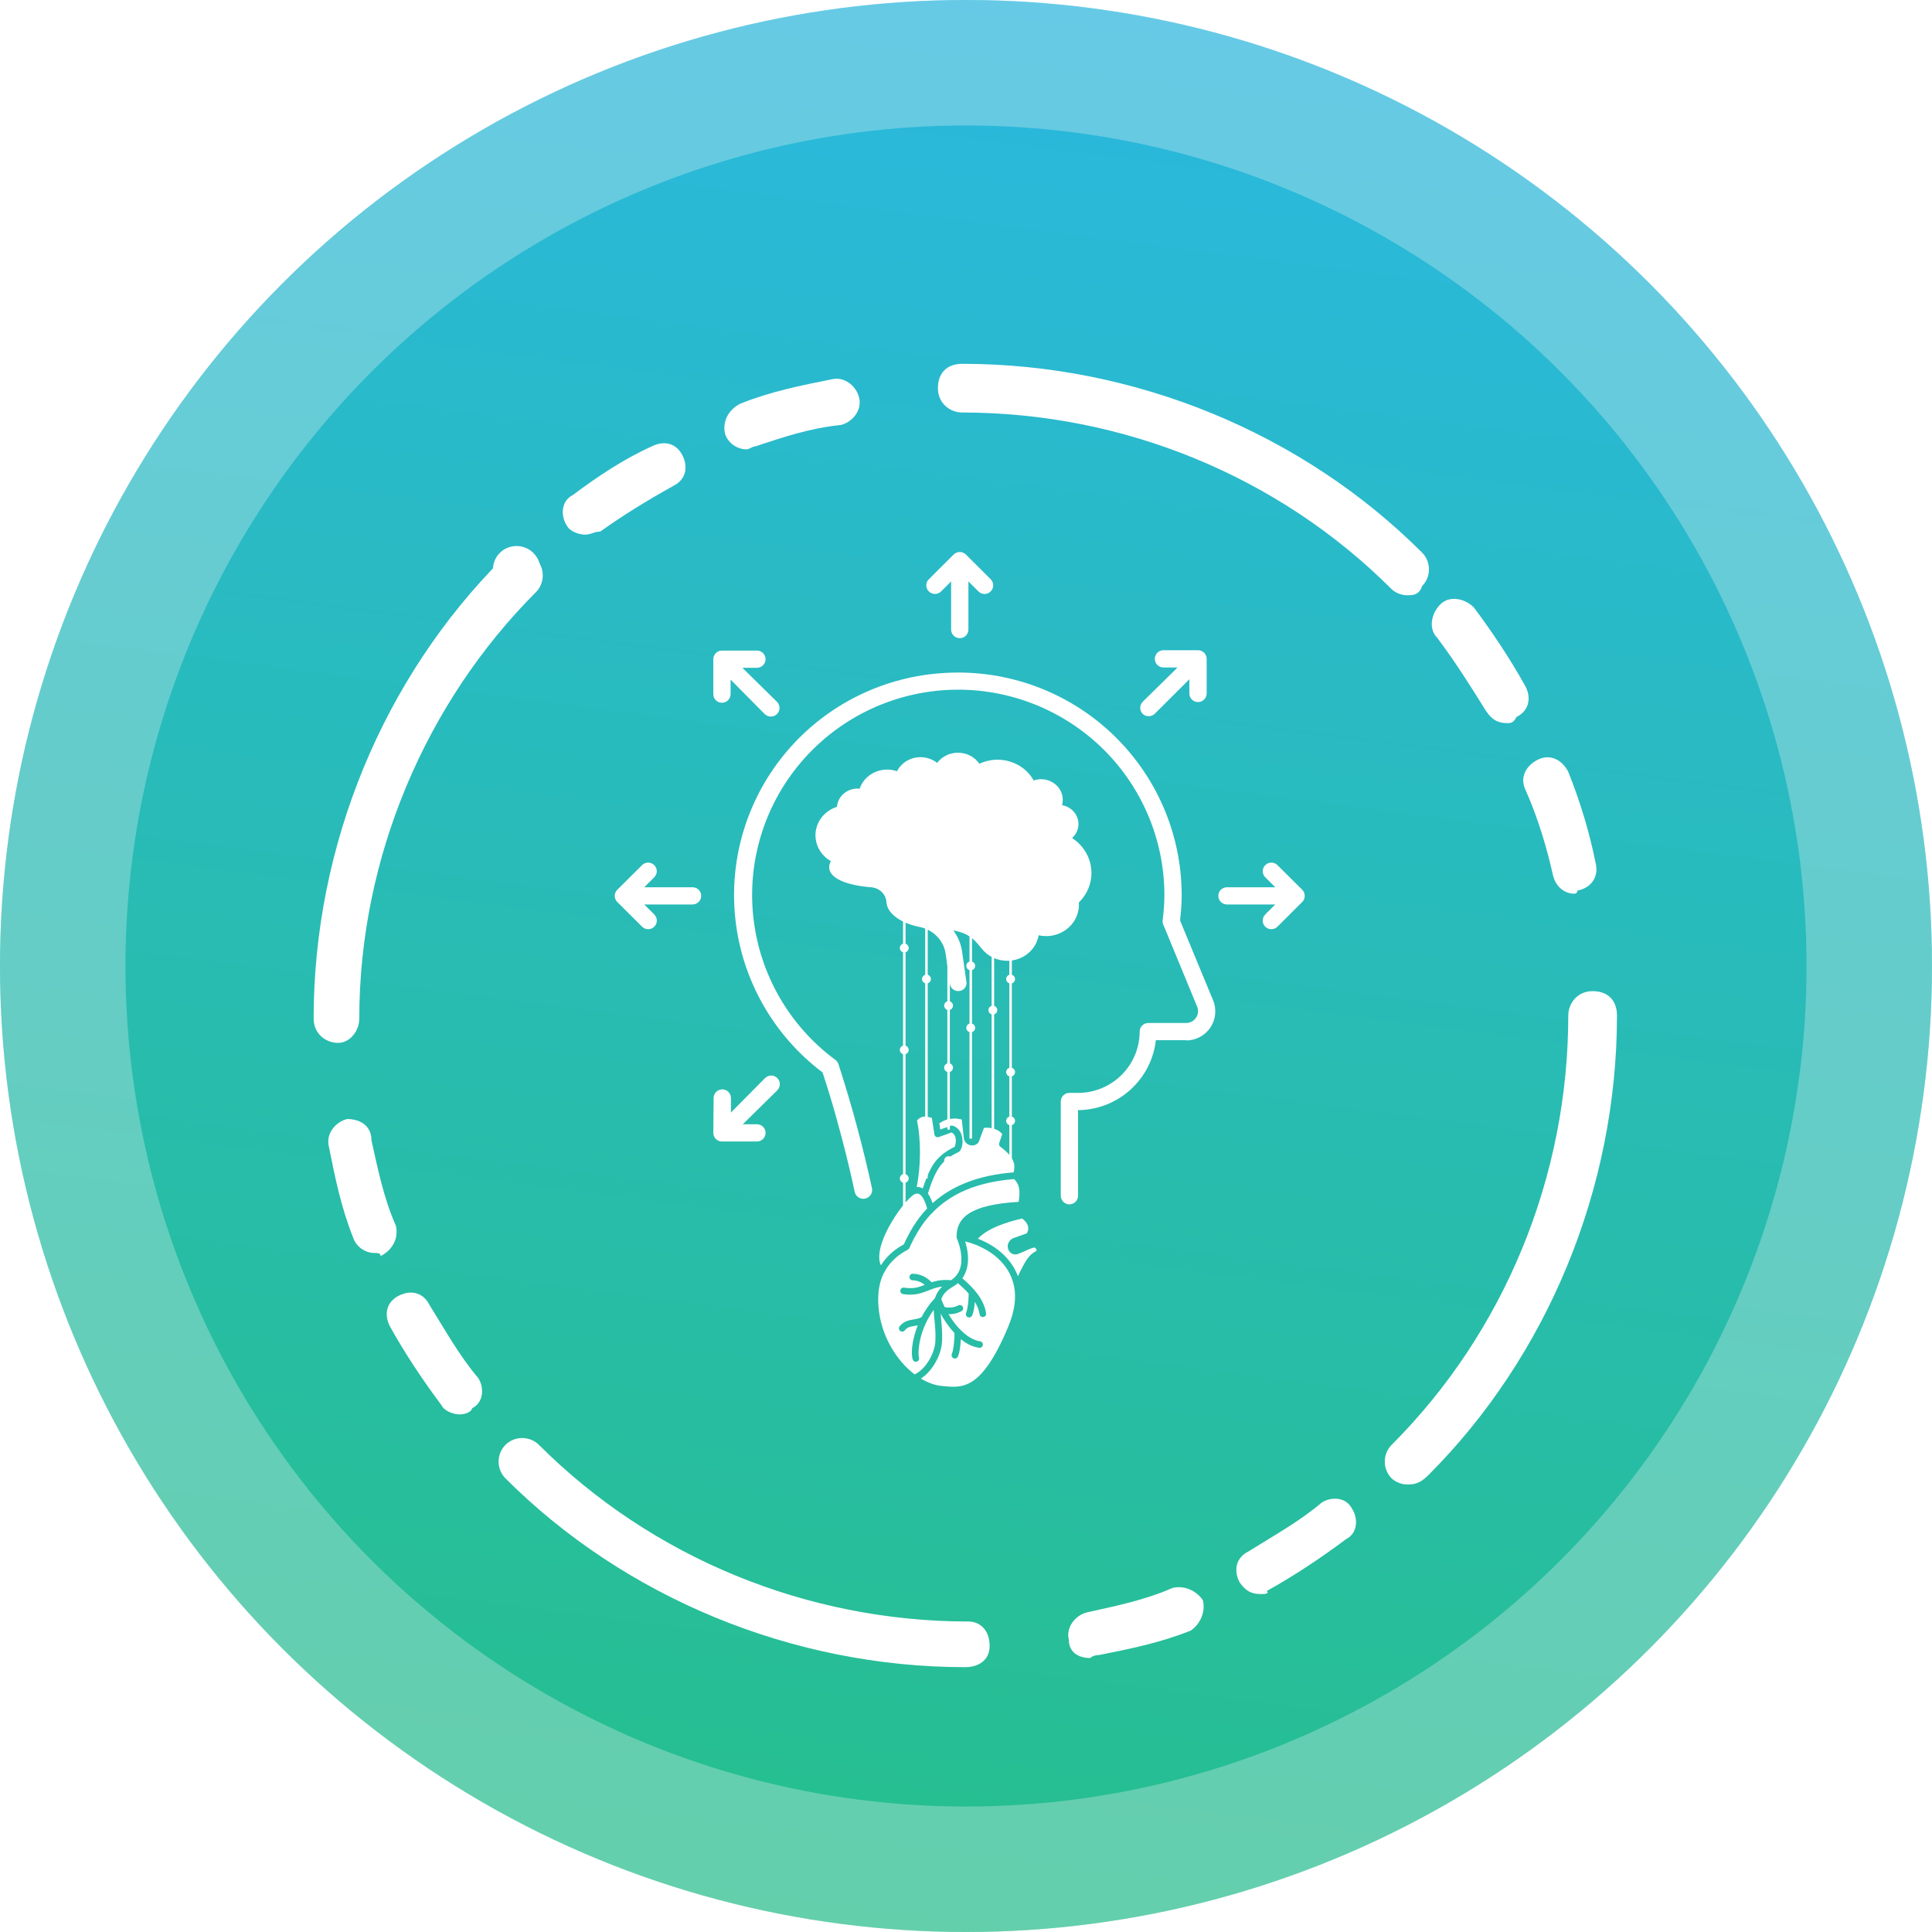 <svg width="154" height="154" viewBox="0 0 154 154" fill="none" xmlns="http://www.w3.org/2000/svg">
<circle cx="77" cy="77" r="77" transform="matrix(1 0 0 -1 0 154)" fill="url(#paint0_linear_2633_8851)"/>
<circle cx="77" cy="77" r="72" transform="matrix(1 0 0 -1 0 154)" stroke="#F4F4F4" stroke-opacity="0.3" stroke-width="10"/>
<g filter="url(#filter0_d_2633_8851)">
<path d="M112.14 43.446C111.656 43.446 111.169 43.203 110.927 42.962C101.946 33.98 89.566 28.882 76.702 28.882C75.73 28.882 74.761 28.154 74.761 26.941C74.761 25.728 75.489 25 76.702 25C90.538 25 103.889 30.582 113.355 40.049C114.084 40.777 114.084 41.99 113.355 42.718C113.112 43.446 112.625 43.446 112.14 43.446ZM76.943 128.889C63.108 128.889 49.757 123.307 40.29 113.84C39.562 113.112 39.562 111.899 40.29 111.171C41.018 110.443 42.231 110.443 42.959 111.171C51.941 120.153 64.32 125.25 77.184 125.25C78.156 125.25 78.884 125.978 78.884 127.191C78.887 128.404 77.915 128.889 76.943 128.889ZM125.491 67.236C124.763 67.236 124.035 66.751 123.791 65.779C123.307 63.594 122.579 61.166 121.607 58.982C121.122 58.01 121.607 57.041 122.579 56.554C123.55 56.069 124.52 56.554 125.007 57.525C125.978 59.953 126.707 62.379 127.191 64.807C127.435 65.779 126.948 66.749 125.735 66.992C125.735 66.992 125.733 67.236 125.491 67.236ZM120.151 53.641C119.422 53.641 118.938 53.398 118.451 52.669C117.238 50.728 116.023 48.785 114.566 46.844C113.838 46.115 114.081 44.903 114.81 44.174C115.538 43.446 116.751 43.69 117.479 44.418C118.935 46.359 120.392 48.544 121.605 50.728C122.089 51.7 121.848 52.669 120.876 53.156C120.635 53.641 120.394 53.641 120.151 53.641ZM86.897 128.161C85.925 128.161 85.197 127.676 85.197 126.704C84.954 125.733 85.682 124.763 86.653 124.52C88.838 124.035 91.266 123.548 93.451 122.579C94.422 122.335 95.392 122.822 95.879 123.55C96.122 124.522 95.635 125.491 94.907 125.978C92.479 126.95 90.053 127.435 87.625 127.919C87.138 127.917 86.897 128.161 86.897 128.161ZM100.489 123.063C99.761 123.063 99.276 122.82 98.789 122.092C98.305 121.12 98.546 120.151 99.517 119.664C101.459 118.451 103.643 117.235 105.343 115.779C106.071 115.294 107.284 115.294 107.771 116.264C108.256 116.992 108.256 118.205 107.286 118.692C105.345 120.148 103.161 121.605 100.976 122.818C101.217 123.063 100.733 123.063 100.489 123.063ZM112.14 114.325C111.656 114.325 111.169 114.081 110.927 113.84C110.199 113.112 110.199 111.899 110.927 111.171C119.909 102.189 125.007 89.81 125.007 76.946C125.007 75.974 125.735 75.004 126.948 75.004C128.161 75.004 128.889 75.733 128.889 76.946C128.889 90.781 123.307 104.132 113.84 113.599C113.112 114.325 112.625 114.325 112.14 114.325ZM36.651 108.743C36.166 108.743 35.438 108.499 35.195 108.015C33.738 106.074 32.282 103.889 31.069 101.704C30.584 100.733 30.826 99.763 31.797 99.276C32.769 98.791 33.738 99.033 34.225 100.004C35.438 101.946 36.653 104.13 38.11 105.83C38.595 106.558 38.595 107.771 37.625 108.258C37.621 108.499 37.136 108.743 36.651 108.743ZM29.854 95.876C29.126 95.876 28.398 95.392 28.154 94.664C27.182 92.236 26.698 89.81 26.213 87.382C25.969 86.41 26.698 85.441 27.669 85.197C28.641 85.197 29.61 85.682 29.61 86.897C30.095 89.082 30.582 91.51 31.552 93.694C31.795 94.666 31.308 95.635 30.339 96.122C30.339 95.876 30.097 95.876 29.854 95.876ZM26.941 79.128C25.969 79.128 25 78.4 25 77.187C25 63.351 30.582 50 40.049 40.533C40.777 39.805 41.99 39.805 42.718 40.533C43.446 41.262 43.446 42.474 42.718 43.203C33.98 51.941 28.639 64.32 28.639 77.184C28.641 78.159 27.913 79.128 26.941 79.128Z" fill="white"/>
<path d="M41.052 43.225C40.567 43.225 40.08 42.981 39.839 42.74C39.111 42.012 39.111 40.799 39.839 40.071C40.567 39.342 41.78 39.342 42.508 40.071C43.237 40.799 43.237 41.77 42.508 42.499L42.265 42.742C42.024 43.225 41.537 43.225 41.052 43.225ZM46.634 38.614C46.149 38.614 45.421 38.371 45.178 37.886C44.693 37.158 44.693 35.945 45.662 35.458C47.603 34.002 49.788 32.545 51.973 31.573C52.944 31.089 53.914 31.33 54.401 32.302C54.888 33.273 54.644 34.243 53.673 34.73C51.488 35.943 49.547 37.158 47.847 38.371C47.362 38.371 47.121 38.614 46.634 38.614ZM59.501 31.817C58.772 31.817 58.044 31.332 57.801 30.604C57.557 29.632 58.044 28.663 59.014 28.176C61.442 27.204 63.867 26.72 66.296 26.235C67.267 25.991 68.237 26.72 68.48 27.691C68.724 28.663 67.995 29.632 67.024 29.876C64.596 30.119 62.411 30.848 60.226 31.576C59.985 31.573 59.742 31.817 59.501 31.817Z" fill="white"/>
</g>
<path d="M94.551 82.915H92.133C91.777 86.068 89.116 88.46 85.933 88.488V95.313C85.933 95.691 85.624 96 85.244 96C84.864 96 84.554 95.691 84.554 95.313V87.803C84.554 87.422 84.864 87.115 85.244 87.115H85.933C88.641 87.113 90.836 84.927 90.844 82.227C90.844 81.848 91.151 81.542 91.534 81.542H94.551C94.866 81.542 95.16 81.385 95.336 81.122C95.514 80.862 95.548 80.527 95.424 80.237L92.725 73.7C92.678 73.592 92.663 73.474 92.676 73.358C92.761 72.694 92.807 72.024 92.815 71.352C92.812 66.852 90.953 62.551 87.672 59.458C84.391 56.366 79.979 54.752 75.469 54.999C70.946 55.249 66.728 57.35 63.809 60.805C60.893 64.257 59.537 68.76 60.063 73.244C60.59 77.729 62.951 81.797 66.591 84.487C66.7 84.569 66.785 84.685 66.831 84.817C67.888 88.068 68.781 91.374 69.505 94.715C69.582 95.094 69.337 95.465 68.957 95.542C68.575 95.622 68.206 95.377 68.126 94.996C68.126 94.947 67.072 89.991 65.563 85.481C61.66 82.535 59.147 78.118 58.617 73.268C58.085 68.415 59.583 63.56 62.758 59.845C65.932 56.13 70.505 53.885 75.394 53.636C80.284 53.365 85.071 55.113 88.625 58.47C92.182 61.825 94.194 66.492 94.192 71.373C94.189 72.04 94.145 72.704 94.06 73.366L96.697 79.737L96.7 79.735C96.992 80.45 96.909 81.264 96.478 81.905C96.049 82.546 95.326 82.932 94.551 82.935L94.551 82.915ZM76.502 50.869C76.686 50.869 76.862 50.797 76.991 50.668C77.12 50.539 77.192 50.364 77.192 50.181V46.345L77.99 47.141C78.12 47.272 78.295 47.347 78.479 47.347C78.665 47.347 78.84 47.272 78.969 47.141C79.235 46.873 79.235 46.441 78.969 46.173L76.993 44.203H76.991C76.862 44.072 76.686 44 76.502 44C76.319 44 76.143 44.072 76.014 44.203L74.038 46.173H74.036C73.769 46.441 73.769 46.873 74.036 47.141C74.165 47.27 74.343 47.344 74.526 47.344C74.71 47.344 74.885 47.27 75.015 47.141L75.813 46.345V50.184V50.181C75.813 50.364 75.885 50.539 76.014 50.668C76.143 50.797 76.319 50.869 76.502 50.869ZM52.151 73.866C52.283 73.737 52.355 73.562 52.355 73.379C52.355 73.197 52.283 73.022 52.151 72.893L51.353 72.097H55.205V72.095C55.584 72.095 55.892 71.788 55.892 71.41C55.892 71.029 55.584 70.723 55.205 70.723H51.353L52.151 69.927C52.42 69.659 52.42 69.227 52.151 68.959C51.883 68.691 51.449 68.691 51.18 68.959L49.204 70.921C49.075 71.05 49 71.227 49 71.41C49 71.593 49.075 71.768 49.204 71.897L51.18 73.866C51.449 74.134 51.883 74.134 52.151 73.866ZM101.822 68.957L101.825 68.959C101.556 68.692 101.122 68.692 100.854 68.959C100.585 69.227 100.585 69.659 100.854 69.927L101.652 70.723H97.8C97.421 70.723 97.113 71.029 97.113 71.41C97.113 71.788 97.421 72.095 97.8 72.095H101.652L100.854 72.89V72.893C100.722 73.022 100.65 73.194 100.65 73.377C100.65 73.56 100.719 73.735 100.848 73.864C101.117 74.134 101.554 74.134 101.825 73.866L103.801 71.897C103.93 71.768 104.003 71.593 104 71.41C104.003 71.227 103.93 71.052 103.801 70.921L101.822 68.957ZM91.071 56.89C91.2 57.019 91.376 57.088 91.559 57.088C91.743 57.088 91.918 57.019 92.05 56.89L94.806 54.143V55.276H94.804C94.804 55.654 95.114 55.963 95.494 55.963C95.873 55.963 96.183 55.654 96.183 55.276V52.516C96.183 52.334 96.111 52.158 95.982 52.03C95.853 51.901 95.677 51.829 95.494 51.829H92.737C92.358 51.829 92.05 52.138 92.05 52.516C92.05 52.895 92.358 53.204 92.737 53.204H93.866L91.11 55.914H91.113C90.976 56.038 90.896 56.211 90.888 56.393C90.88 56.576 90.947 56.754 91.071 56.89ZM56.858 90.301C56.858 90.483 56.93 90.658 57.059 90.787C57.188 90.916 57.364 90.988 57.545 90.988H60.335C60.717 90.988 61.025 90.682 61.025 90.301C61.025 89.922 60.717 89.616 60.335 89.616H59.206L61.962 86.905V86.902C62.228 86.635 62.228 86.2 61.957 85.932C61.688 85.664 61.252 85.667 60.983 85.934L58.263 88.681V87.52C58.263 87.142 57.953 86.835 57.573 86.835C57.194 86.835 56.884 87.142 56.884 87.52L56.858 90.301ZM61.024 52.542V52.544C61.024 52.362 60.952 52.187 60.823 52.058C60.694 51.929 60.518 51.857 60.335 51.857H57.545C57.165 51.857 56.858 52.163 56.858 52.544V55.333V55.33C56.858 55.711 57.165 56.017 57.545 56.017C57.927 56.017 58.235 55.711 58.235 55.33V54.171L60.955 56.918V56.916C61.086 57.044 61.262 57.117 61.446 57.117C61.629 57.117 61.804 57.044 61.934 56.916C62.063 56.787 62.138 56.612 62.138 56.429C62.138 56.246 62.063 56.071 61.934 55.943L59.178 53.232H60.306L60.309 53.229C60.5 53.237 60.686 53.165 60.823 53.028C60.96 52.895 61.032 52.707 61.024 52.516L61.024 52.542Z" fill="white"/>
<path d="M72.082 72.391L72.082 96.401" stroke="white" stroke-width="0.2"/>
<path d="M73.848 73.453L73.848 93.932" stroke="white" stroke-width="0.2"/>
<path d="M75.613 75.211L75.613 90.041" stroke="white" stroke-width="0.2"/>
<path d="M77.379 74.516L77.379 90.758" stroke="white" stroke-width="0.2"/>
<path d="M80.555 74.516L80.555 92.876" stroke="white" stroke-width="0.2"/>
<path d="M79.144 74.516L79.144 90.052" stroke="white" stroke-width="0.2"/>
<circle cx="72.08" cy="75.564" r="0.353" fill="white"/>
<circle cx="72.08" cy="93.931" r="0.353" fill="white"/>
<circle cx="73.849" cy="91.463" r="0.353" fill="white"/>
<circle cx="73.849" cy="78.041" r="0.353" fill="white"/>
<circle cx="75.611" cy="80.158" r="0.353" fill="white"/>
<circle cx="77.377" cy="76.986" r="0.353" fill="white"/>
<circle cx="75.611" cy="85.103" r="0.353" fill="white"/>
<circle cx="77.377" cy="81.931" r="0.353" fill="white"/>
<circle cx="72.08" cy="83.689" r="0.353" fill="white"/>
<circle cx="80.556" cy="85.455" r="0.353" fill="white"/>
<circle cx="79.142" cy="80.517" r="0.353" fill="white"/>
<circle cx="80.556" cy="78.041" r="0.353" fill="white"/>
<circle cx="80.556" cy="89.345" r="0.353" fill="white"/>
<circle cx="75.611" cy="92.517" r="0.353" fill="white"/>
<path d="M73.728 89C73.704 89 73.68 89.001 73.657 89.002C73.46 89.018 73.286 89.106 73.097 89.307C73.408 90.857 73.418 92.841 73.074 94.613C73.097 94.612 73.113 94.611 73.137 94.612C73.16 94.613 73.176 94.614 73.199 94.616C73.215 94.617 73.223 94.619 73.238 94.621C73.244 94.622 73.254 94.623 73.254 94.623C73.361 94.639 73.46 94.678 73.552 94.732C73.763 94.097 73.969 93.56 74.213 93.117C74.237 93.078 74.252 93.046 74.276 93.008C74.299 92.969 74.316 92.937 74.339 92.903C74.363 92.871 74.386 92.832 74.402 92.801C74.425 92.77 74.449 92.738 74.472 92.704C74.874 92.144 75.398 91.754 76.096 91.413C76.135 91.335 76.216 91.055 76.183 90.796C76.151 90.548 76.045 90.365 75.846 90.269L74.829 90.634C74.793 90.647 74.754 90.652 74.716 90.649C74.677 90.645 74.64 90.633 74.607 90.613C74.573 90.594 74.545 90.567 74.523 90.535C74.501 90.503 74.487 90.466 74.481 90.428L74.328 89.433C74.327 89.431 74.327 89.428 74.327 89.426L74.28 89.104C74.085 89.057 73.893 89.005 73.728 89.004L73.728 89ZM76.104 89.161C75.56 89.153 75.22 89.317 74.876 89.534L74.954 90.034L75.79 89.734C75.845 89.714 75.906 89.713 75.961 89.732C76.436 89.889 76.653 90.333 76.705 90.729C76.721 90.853 76.729 90.974 76.721 91.09C76.718 91.137 76.715 91.181 76.705 91.226C76.703 91.249 76.699 91.273 76.697 91.289C76.69 91.336 76.682 91.374 76.666 91.416C76.635 91.539 76.579 91.651 76.508 91.749C76.482 91.784 76.447 91.812 76.407 91.831C75.707 92.159 75.262 92.497 74.896 93.007C74.547 93.493 74.269 94.168 73.964 95.128C73.972 95.136 73.98 95.151 73.987 95.159C74.126 95.369 74.24 95.622 74.336 95.906C74.399 95.851 74.466 95.79 74.534 95.733C75.872 94.6 77.842 93.679 80.796 93.45C80.859 93.182 80.89 92.926 80.804 92.658C80.699 92.313 80.417 91.907 79.743 91.412C79.699 91.379 79.666 91.334 79.649 91.281C79.632 91.229 79.632 91.172 79.649 91.12L79.886 90.391C79.619 90.047 79.039 89.832 78.431 89.903L78.025 90.996C78.018 91.018 78.007 91.039 77.994 91.058C77.678 91.488 76.952 91.329 76.837 90.787C76.835 90.78 76.833 90.772 76.832 90.764L76.661 89.231C76.459 89.192 76.26 89.161 76.098 89.153L76.104 89.161ZM80.841 93.984C79.073 94.123 77.69 94.509 76.595 95.033C76.579 95.04 76.564 95.049 76.548 95.057C76.525 95.064 76.509 95.08 76.485 95.088C76.43 95.112 76.383 95.143 76.333 95.166C75.451 95.63 74.768 96.185 74.225 96.768C74.215 96.777 74.205 96.785 74.194 96.792C73.64 97.39 73.234 98.018 72.917 98.608C72.913 98.615 72.909 98.623 72.901 98.631C72.878 98.678 72.847 98.728 72.823 98.776C72.815 98.792 72.807 98.815 72.799 98.831C72.776 98.87 72.752 98.916 72.737 98.958C72.729 98.981 72.713 98.997 72.705 99.02C72.682 99.06 72.666 99.101 72.643 99.142C72.638 99.15 72.635 99.165 72.627 99.173C72.572 99.281 72.527 99.387 72.481 99.49C72.456 99.544 72.414 99.588 72.361 99.615C72.314 99.638 72.265 99.662 72.217 99.693C72.216 99.694 72.213 99.695 72.211 99.696C71.492 100.096 70.863 100.663 70.461 101.468C70.45 101.488 70.437 101.507 70.422 101.523C70.099 102.203 69.938 103.055 70.022 104.133C70.202 106.441 71.438 108.439 72.904 109.552C73.282 109.384 73.679 109.011 73.982 108.544C74.311 108.039 74.531 107.431 74.558 106.912C74.613 105.926 74.449 105.131 74.426 104.408C73.938 105.082 73.624 105.791 73.439 106.422C73.194 107.257 73.191 107.984 73.251 108.209C73.262 108.243 73.265 108.278 73.261 108.313C73.258 108.348 73.247 108.382 73.23 108.412C73.213 108.443 73.19 108.47 73.162 108.492C73.135 108.514 73.103 108.529 73.069 108.539C73.035 108.548 73 108.55 72.965 108.545C72.93 108.54 72.897 108.529 72.867 108.511C72.836 108.492 72.81 108.469 72.789 108.44C72.769 108.412 72.754 108.38 72.746 108.345C72.628 107.91 72.675 107.177 72.936 106.275C72.999 106.07 73.069 105.859 73.155 105.643C72.997 105.675 72.852 105.698 72.728 105.722C72.472 105.769 72.313 105.811 72.126 106.04C72.105 106.068 72.078 106.091 72.047 106.109C72.017 106.126 71.983 106.138 71.948 106.142C71.913 106.146 71.878 106.143 71.844 106.133C71.81 106.123 71.779 106.107 71.751 106.084C71.724 106.062 71.702 106.034 71.685 106.003C71.669 105.972 71.659 105.938 71.656 105.903C71.653 105.868 71.658 105.832 71.669 105.799C71.68 105.766 71.698 105.735 71.721 105.708C71.997 105.371 72.341 105.259 72.635 105.206C72.929 105.151 73.182 105.136 73.454 104.989C73.455 104.989 73.456 104.988 73.457 104.988C73.726 104.471 74.078 103.949 74.531 103.461C74.632 103.14 74.81 102.837 75.097 102.557C74.663 102.597 74.338 102.734 73.983 102.874C73.465 103.078 72.88 103.294 71.995 103.155C71.96 103.151 71.926 103.14 71.896 103.122C71.865 103.104 71.839 103.081 71.818 103.053C71.797 103.025 71.782 102.993 71.773 102.959C71.765 102.925 71.763 102.889 71.769 102.855C71.774 102.82 71.787 102.787 71.805 102.757C71.824 102.727 71.848 102.702 71.876 102.681C71.905 102.661 71.938 102.647 71.972 102.64C72.006 102.632 72.041 102.632 72.076 102.638C72.812 102.754 73.233 102.607 73.714 102.417C73.483 102.231 73.142 102.059 72.761 102.054C72.726 102.055 72.691 102.049 72.658 102.036C72.626 102.023 72.596 102.004 72.571 101.979C72.546 101.954 72.526 101.925 72.513 101.892C72.499 101.86 72.493 101.825 72.493 101.79C72.493 101.754 72.501 101.72 72.515 101.687C72.529 101.655 72.55 101.626 72.575 101.602C72.601 101.578 72.631 101.559 72.664 101.547C72.697 101.535 72.732 101.529 72.767 101.531C73.429 101.539 73.953 101.88 74.254 102.206C74.256 102.208 74.258 102.211 74.26 102.213C74.53 102.125 74.832 102.051 75.191 102.029C75.379 102.021 75.582 102.021 75.806 102.045C76.559 101.55 76.681 100.793 76.621 100.085C76.558 99.349 76.276 98.729 76.276 98.729C76.273 98.721 76.271 98.713 76.269 98.705C76.255 98.67 76.25 98.632 76.253 98.594C76.229 97.933 76.464 97.23 77.228 96.731C77.976 96.242 79.211 95.92 81.199 95.798C81.254 95.424 81.287 95.069 81.238 94.771C81.191 94.454 81.064 94.205 80.831 93.99L80.841 93.984ZM73.13 95.136C73.067 95.134 72.983 95.152 72.875 95.206C72.867 95.209 72.86 95.212 72.852 95.214C72.847 95.217 72.844 95.219 72.836 95.222C72.687 95.309 72.312 95.668 71.93 96.153C71.548 96.638 71.133 97.258 70.795 97.904C70.457 98.55 70.197 99.224 70.113 99.805C70.051 100.222 70.082 100.574 70.217 100.857C70.685 100.113 71.336 99.57 72.045 99.189C72.43 98.346 72.976 97.298 73.904 96.325C73.85 96.143 73.792 95.968 73.731 95.814C73.648 95.616 73.559 95.452 73.467 95.342C73.467 95.342 73.467 95.342 73.467 95.342C73.451 95.326 73.435 95.302 73.42 95.287C73.412 95.282 73.404 95.276 73.396 95.271C73.373 95.255 73.365 95.24 73.357 95.24C73.357 95.24 73.356 95.239 73.356 95.239C73.351 95.234 73.346 95.229 73.341 95.223C73.339 95.221 73.336 95.22 73.335 95.218C73.326 95.213 73.319 95.208 73.311 95.202C73.303 95.195 73.288 95.187 73.28 95.187C73.273 95.182 73.264 95.179 73.256 95.179C73.248 95.174 73.24 95.169 73.233 95.163C73.228 95.162 73.222 95.161 73.217 95.159C73.216 95.159 73.217 95.159 73.216 95.159C73.201 95.153 73.193 95.151 73.193 95.152C73.187 95.15 73.182 95.149 73.177 95.147C73.175 95.146 73.173 95.146 73.171 95.145C73.155 95.142 73.14 95.141 73.124 95.141L73.13 95.136ZM81.459 97.125C80.17 97.445 78.736 97.894 77.946 98.737C78.795 99.062 79.672 99.592 80.344 100.378C80.675 100.766 80.95 101.217 81.14 101.73C81.264 101.466 81.372 101.241 81.526 100.946C81.789 100.446 82.097 99.952 82.584 99.733C82.615 99.702 82.623 99.686 82.623 99.662C82.626 99.631 82.617 99.592 82.591 99.549C82.537 99.465 82.457 99.414 82.351 99.458C82.343 99.461 82.335 99.463 82.327 99.466C82.008 99.558 81.699 99.748 81.102 99.97C81.092 99.973 81.082 99.976 81.071 99.978C80.893 100.025 80.707 99.974 80.58 99.877C80.453 99.779 80.374 99.642 80.341 99.493C80.27 99.198 80.428 98.814 80.8 98.685L80.797 98.686L81.848 98.308C81.977 98.085 81.994 97.878 81.918 97.668C81.848 97.466 81.672 97.273 81.458 97.121L81.459 97.125ZM76.931 98.959C77.019 99.235 77.116 99.615 77.15 100.033C77.197 100.622 77.119 101.317 76.709 101.89C77.614 102.675 78.415 103.539 78.6 104.668C78.608 104.703 78.608 104.739 78.601 104.773C78.594 104.808 78.58 104.841 78.56 104.87C78.54 104.899 78.514 104.924 78.484 104.943C78.455 104.962 78.421 104.975 78.386 104.98C78.351 104.986 78.316 104.985 78.281 104.976C78.247 104.968 78.215 104.953 78.186 104.931C78.158 104.91 78.135 104.883 78.117 104.853C78.099 104.822 78.088 104.788 78.084 104.753C78.029 104.406 77.895 104.081 77.707 103.77C77.675 104.127 77.627 104.536 77.492 104.853C77.479 104.885 77.46 104.914 77.435 104.938C77.41 104.963 77.382 104.982 77.35 104.995C77.318 105.008 77.283 105.015 77.249 105.014C77.214 105.014 77.18 105.007 77.149 104.994C77.117 104.98 77.088 104.961 77.064 104.936C77.04 104.912 77.02 104.883 77.008 104.851C76.995 104.819 76.988 104.784 76.989 104.75C76.989 104.715 76.996 104.681 77.01 104.65C77.096 104.444 77.16 104.03 77.187 103.686C77.211 103.388 77.211 103.172 77.211 103.112C76.959 102.827 76.668 102.551 76.354 102.279C76.242 102.377 76.117 102.468 75.976 102.55C75.405 102.884 75.146 103.193 75.033 103.562C75.096 103.745 75.184 103.958 75.296 104.186C75.597 104.256 76.017 104.248 76.383 104.054C76.419 104.035 76.459 104.024 76.5 104.023C76.559 104.02 76.618 104.038 76.666 104.073C76.714 104.108 76.748 104.159 76.764 104.216C76.779 104.274 76.775 104.335 76.751 104.389C76.727 104.444 76.685 104.489 76.632 104.516C76.288 104.703 75.929 104.764 75.605 104.754C75.773 105.034 75.968 105.316 76.182 105.58C76.745 106.275 77.442 106.824 78.111 106.912C78.146 106.916 78.18 106.926 78.211 106.943C78.241 106.96 78.268 106.983 78.29 107.011C78.312 107.038 78.328 107.07 78.337 107.104C78.346 107.138 78.349 107.173 78.344 107.208C78.339 107.243 78.327 107.276 78.309 107.306C78.291 107.337 78.268 107.363 78.239 107.384C78.211 107.405 78.179 107.419 78.145 107.428C78.111 107.436 78.075 107.437 78.04 107.431C77.511 107.36 77.025 107.101 76.589 106.744C76.585 106.823 76.582 106.911 76.573 107.002C76.542 107.368 76.495 107.799 76.356 108.128C76.342 108.16 76.323 108.189 76.298 108.213C76.274 108.238 76.245 108.257 76.213 108.27C76.181 108.283 76.147 108.289 76.112 108.289C76.078 108.289 76.043 108.282 76.012 108.268C75.98 108.255 75.951 108.235 75.927 108.211C75.903 108.186 75.884 108.157 75.871 108.125C75.858 108.093 75.852 108.059 75.852 108.024C75.852 107.99 75.859 107.956 75.873 107.924C75.96 107.719 76.023 107.304 76.051 106.96C76.082 106.616 76.082 106.338 76.082 106.338C76.082 106.314 76.084 106.291 76.09 106.268C75.982 106.152 75.877 106.032 75.777 105.909C75.465 105.523 75.194 105.109 74.978 104.712C75.025 105.313 75.135 106.049 75.089 106.938C75.058 107.579 74.803 108.254 74.43 108.828C74.149 109.26 73.8 109.638 73.402 109.884C73.947 110.213 74.51 110.419 75.052 110.474C75.919 110.561 76.672 110.647 77.506 110.107C78.34 109.567 79.287 108.349 80.371 105.74C80.898 104.471 81.003 103.423 80.838 102.554C80.831 102.536 80.826 102.518 80.823 102.499C80.635 101.574 80.141 100.842 79.517 100.283C79.477 100.251 79.446 100.22 79.408 100.189C79.403 100.184 79.4 100.181 79.392 100.173C79.361 100.149 79.337 100.126 79.307 100.102C79.291 100.095 79.283 100.079 79.267 100.071C79.26 100.064 79.252 100.055 79.244 100.048C78.862 99.753 78.444 99.513 78.027 99.327C77.988 99.312 77.957 99.296 77.921 99.28C77.913 99.276 77.905 99.273 77.889 99.265C77.866 99.257 77.834 99.241 77.808 99.233C77.769 99.218 77.738 99.202 77.7 99.194C77.699 99.194 77.698 99.193 77.697 99.192C77.608 99.161 77.518 99.13 77.429 99.098C77.428 99.097 77.424 99.097 77.424 99.097C77.424 99.097 77.419 99.094 77.418 99.093C77.253 99.038 77.091 98.993 76.933 98.955L76.931 98.959Z" fill="white"/>
<path d="M66.716 64.31C66.718 64.291 66.719 64.273 66.721 64.254C66.818 63.396 67.625 62.775 68.522 62.868C68.531 62.845 68.538 62.822 68.547 62.8C68.979 61.654 70.301 61.06 71.5 61.474C71.572 61.331 71.662 61.198 71.767 61.077C72.501 60.229 73.814 60.111 74.701 60.811C74.846 60.619 75.026 60.454 75.233 60.324C76.176 59.729 77.445 59.977 78.067 60.878C79.651 60.13 81.569 60.722 82.397 62.213C82.727 62.097 83.087 62.081 83.427 62.167C84.349 62.397 84.9 63.298 84.657 64.178C84.992 64.239 85.297 64.399 85.53 64.636C86.135 65.252 86.103 66.222 85.458 66.8C85.631 66.913 85.793 67.04 85.943 67.18C87.332 68.481 87.355 70.612 85.994 71.939C86.013 72.192 85.992 72.447 85.931 72.694C85.601 74.035 84.195 74.867 82.791 74.551C82.701 75.076 82.434 75.558 82.03 75.923C81.011 76.842 79.405 76.799 78.442 75.826L78.378 75.76L78.317 75.691L78.196 75.55L77.961 75.265L77.839 75.127L77.775 75.06L77.71 74.994L77.644 74.93L77.576 74.868L77.505 74.808L77.433 74.75L77.396 74.722L77.359 74.695L77.32 74.668L77.281 74.642L77.242 74.617L77.201 74.592L77.161 74.568L77.119 74.545L77.081 74.521L77.039 74.499L76.997 74.478L76.954 74.457L76.865 74.417L76.775 74.379L76.683 74.345L76.588 74.312L76.492 74.282L76.395 74.255L76.296 74.23L76.195 74.206L76.094 74.185L75.99 74.166C76.362 74.665 76.6 75.241 76.687 75.846L77.036 78.282C77.086 78.628 76.832 78.947 76.471 78.994C76.109 79.041 75.776 78.8 75.726 78.454L75.377 76.018C75.225 74.959 74.391 74.106 73.295 73.887L73.165 73.86L73.036 73.83L72.909 73.797L72.784 73.761L72.66 73.724L72.538 73.684L72.419 73.641L72.302 73.597L72.188 73.549L72.077 73.499L71.968 73.447L71.863 73.393L71.761 73.337L71.663 73.277L71.567 73.217L71.522 73.186L71.477 73.154L71.433 73.121L71.39 73.089L71.349 73.056L71.307 73.022L71.267 72.987L71.226 72.954L71.187 72.918L71.15 72.883L71.115 72.847L71.08 72.81L71.046 72.773L71.015 72.735L70.984 72.697L70.954 72.659L70.925 72.62L70.898 72.581L70.873 72.541L70.849 72.501L70.826 72.46L70.804 72.421L70.784 72.38L70.765 72.338L70.748 72.297L70.732 72.254L70.718 72.212L70.705 72.17L70.693 72.126L70.682 72.083L70.674 72.039L70.666 71.995L70.661 71.951L70.657 71.906C70.616 71.28 70.101 70.777 69.447 70.725L69.224 70.705L69.004 70.682L68.789 70.655L68.58 70.624L68.376 70.59L68.179 70.552L67.989 70.511L67.806 70.466L67.63 70.418L67.463 70.367L67.383 70.339L67.305 70.311L67.228 70.282L67.155 70.253L67.084 70.222L67.016 70.191L66.948 70.159L66.884 70.126L66.822 70.093L66.762 70.058L66.705 70.023L66.651 69.988L66.599 69.951L66.549 69.915L66.503 69.877L66.481 69.859L66.459 69.84L66.438 69.821L66.417 69.802L66.398 69.783L66.379 69.763L66.36 69.744L66.342 69.724L66.325 69.704L66.309 69.684L66.293 69.665L66.278 69.644L66.264 69.624L66.25 69.604L66.236 69.583L66.223 69.563L66.211 69.542L66.199 69.521L66.188 69.5L66.177 69.48L66.167 69.459L66.158 69.437L66.149 69.416L66.141 69.395L66.134 69.373L66.127 69.352L66.122 69.33L66.116 69.309L66.112 69.287L66.108 69.265L66.104 69.244L66.101 69.222L66.098 69.2L66.097 69.178L66.096 69.156V69.131V69.109L66.097 69.087L66.098 69.065L66.1 69.042L66.102 69.02L66.106 68.998L66.109 68.976L66.114 68.954L66.118 68.931L66.124 68.909L66.129 68.887L66.136 68.864L66.143 68.842L66.151 68.82L66.159 68.797L66.168 68.775L66.177 68.752L66.186 68.73L66.197 68.708L66.208 68.685L66.23 68.641C65.71 68.347 65.318 67.882 65.128 67.334C64.692 66.078 65.404 64.724 66.716 64.31Z" fill="white"/>
<defs>
<filter id="filter0_d_2633_8851" x="18" y="22" width="117.891" height="117.891" filterUnits="userSpaceOnUse" color-interpolation-filters="sRGB">
<feFlood flood-opacity="0" result="BackgroundImageFix"/>
<feColorMatrix in="SourceAlpha" type="matrix" values="0 0 0 0 0 0 0 0 0 0 0 0 0 0 0 0 0 0 127 0" result="hardAlpha"/>
<feOffset dy="4"/>
<feGaussianBlur stdDeviation="3.5"/>
<feComposite in2="hardAlpha" operator="out"/>
<feColorMatrix type="matrix" values="0 0 0 0 0.165 0 0 0 0 0.722 0 0 0 0 0.875 0 0 0 1 0"/>
<feBlend mode="normal" in2="BackgroundImageFix" result="effect1_dropShadow_2633_8851"/>
<feBlend mode="normal" in="SourceGraphic" in2="effect1_dropShadow_2633_8851" result="shape"/>
</filter>
<linearGradient id="paint0_linear_2633_8851" x1="77.097" y1="154" x2="57.49" y2="2.538" gradientUnits="userSpaceOnUse">
<stop stop-color="#2AB8DF"/>
<stop offset="1" stop-color="#26BF8C"/>
</linearGradient>
</defs>
</svg>
